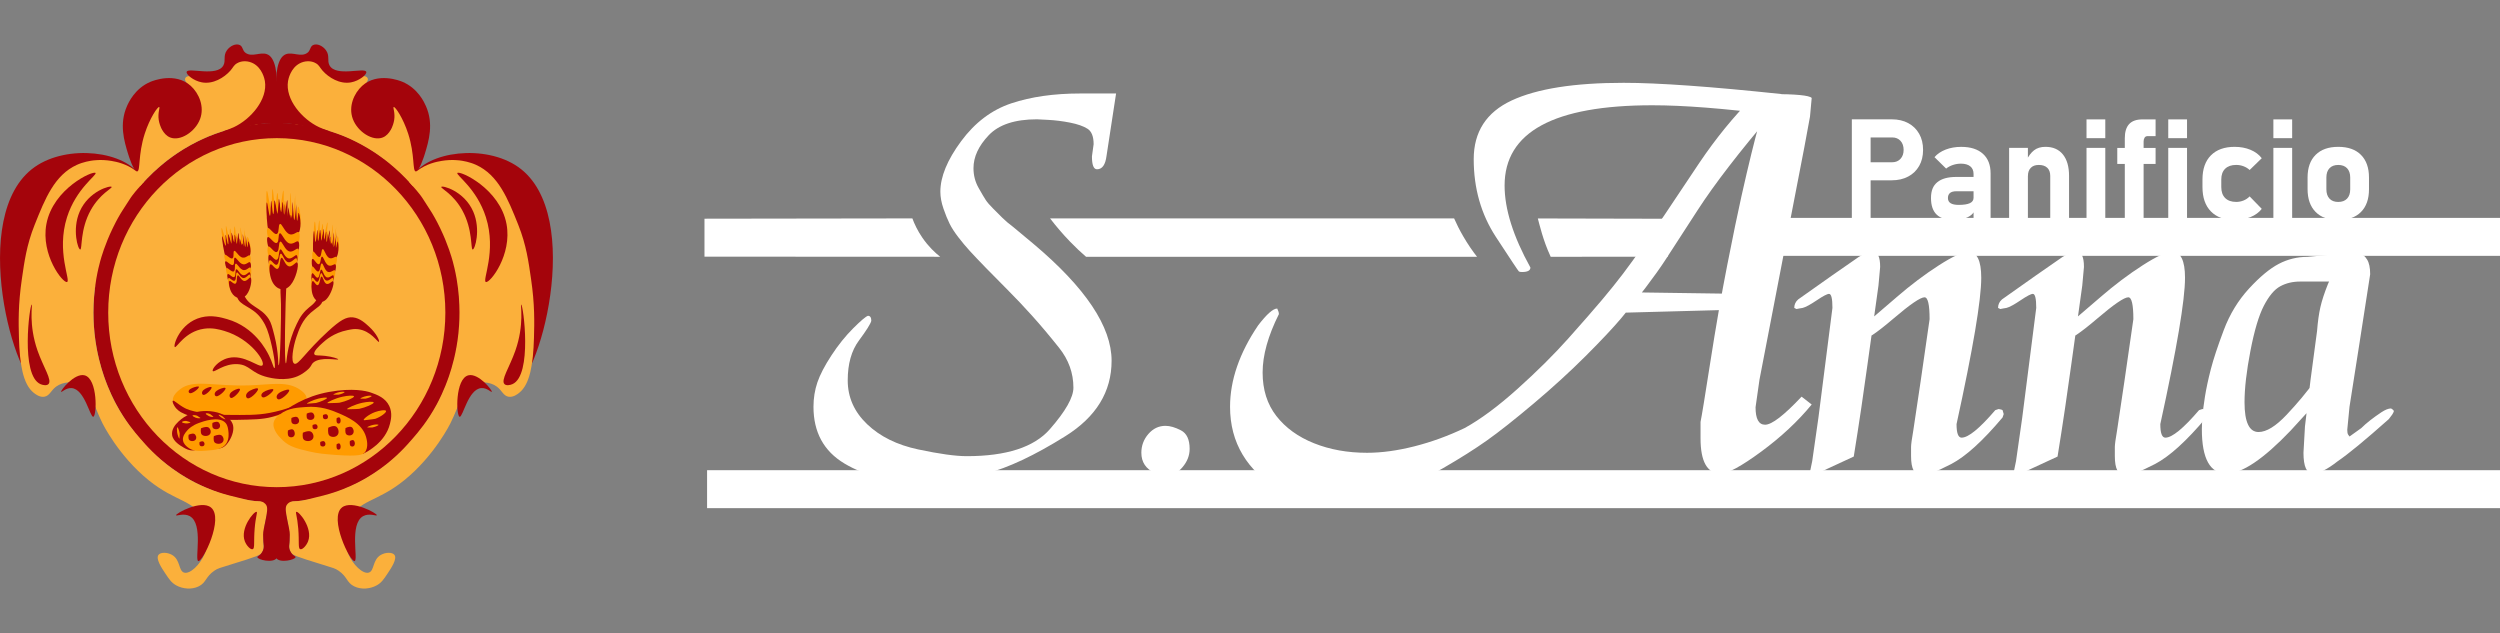 <svg viewBox="0 0 890.59 225.5" xmlns="http://www.w3.org/2000/svg" data-name="Livello 1" id="Livello_1">
  <rect x="0" y="0" width="890.59" height="225.5" fill="#808080" stroke="none"/>
  <defs>
    <style>
      .cls-1 {
        fill: #fff;
      }

      .cls-2 {
        fill: #a4040b;
      }

      .cls-3 {
        fill: #ff9b00;
      }

      .cls-4 {
        fill: #fbb03b;
      }
    </style>
  </defs>
  <g>
    <ellipse ry="67.61" rx="65.31" cy="111.38" cx="98.6" class="cls-2"></ellipse>
    <ellipse ry="62.17" rx="60.05" cy="111.38" cx="98.6" class="cls-4"></ellipse>
    <path d="M61.57,142.77c.16,1.38,1.49,2.44,2.1,2.92,1.27,1,2.54,1.35,2.92,1.45,7.3,1.93,13.41,1.7,13.41,1.7,14.71-.56,15.54.52,20.76-1.17,1.97-.64,8.43-2.73,8.46-5.7,0-.61-.26-1.62-2.04-2.94-4.67-3.44-10.35-2.03-18.31-1.75-12.6.44-19.98-2.36-24.73,1.4-.72.57-2.78,2.2-2.57,4.08Z" class="cls-3"></path>
    <path d="M61.57,142.77c.39-.34,1.93,1.41,4.44,2.69.48.24,1.84.91,5.48,1.55,3.91.69,7.07.76,8.98.78,7.47.08,11.21.12,15.57-.7,5.96-1.12,9.63-2.97,9.74-2.68.13.31-3.87,2.79-9.1,4.16-3.19.84-6.4.89-12.83,1.01-3.07.05-5.99-.15-11.82-.54,0,0-3.98-.27-7.39-2.1-.49-.26-1.67-.94-2.49-2.29-.32-.52-.87-1.62-.58-1.87Z" class="cls-2"></path>
    <path d="M99.7,147.61c2.88-2.3,8.86-6.43,17.51-7.99,8.41-1.51,13.21-.37,14.93.23,2.21.78,5.14,1.85,6.53,4.78,1.21,2.54.56,5.11.23,6.42-1.66,6.55-7.98,9.85-9.57,10.62" class="cls-2"></path>
    <path d="M97.49,150.47c-.58,2.77,2.34,5.54,3.27,6.42,2.42,2.29,5.08,2.92,9.56,3.97,3.12.73,5.27.89,9.34,1.21,8.61.66,9.75-.24,10.26-.86,1.56-1.85.67-4.92.47-5.6-1.42-4.87-6.7-7.11-10.03-8.52-2.18-.92-6.17-2.55-11.43-2.1-2.51.22-6.13.22-9.22,2.62-.85.66-1.92,1.49-2.21,2.86Z" class="cls-3"></path>
    <path d="M70.68,137.68c-.49-.09-2.13.38-2.89.9-.96.66-.59,1.47,0,1.51,1.05.06,3.81-2.23,2.89-2.41Z" class="cls-2"></path>
    <path d="M75.21,137.85c-.45-.11-1.99.45-2.7,1.07-.9.78-.55,1.74,0,1.78.98.07,3.56-2.64,2.7-2.84Z" class="cls-2"></path>
    <path d="M80.15,138.14c-.51-.12-2.25.48-3.05,1.14-1.02.84-.63,1.85,0,1.89,1.11.08,4.03-2.81,3.05-3.03Z" class="cls-2"></path>
    <path d="M85.3,138.48c-.49-.13-2.16.52-2.93,1.24-.98.91-.6,2.01,0,2.06,1.06.08,3.87-3.05,2.93-3.29Z" class="cls-2"></path>
    <path d="M91.71,138.34c-.57-.14-2.48.56-3.37,1.34-1.12.99-.69,2.18,0,2.23,1.22.09,4.45-3.31,3.37-3.57Z" class="cls-2"></path>
    <path d="M97.16,138.62c-.57-.11-2.49.46-3.37,1.11-1.12.82-.69,1.81,0,1.85,1.22.07,4.45-2.74,3.37-2.96Z" class="cls-2"></path>
    <path d="M102.81,138.81c-.6-.13-2.61.54-3.54,1.3-1.18.96-.73,2.12,0,2.17,1.28.09,4.68-3.22,3.54-3.47Z" class="cls-2"></path>
    <path d="M103.83,148.88h0s-.25,1.33.23,1.87c.46.51,1.84.61,2.33-.23.4-.69,0-1.67-.54-1.94-.72-.36-2.02.31-2.02.31Z" class="cls-2"></path>
    <path d="M109.28,147.33h0s-.25,1.33.23,1.87c.46.51,1.84.61,2.33-.23.4-.69,0-1.67-.54-1.94-.72-.36-2.02.31-2.02.31Z" class="cls-2"></path>
    <path d="M107.9,154.15h0s-.34,1.76.32,2.46c.63.67,2.55.8,3.23-.31.56-.91.01-2.2-.75-2.56-.99-.47-2.8.41-2.8.41Z" class="cls-2"></path>
    <path d="M111.36,151.41h0s-.16.89.15,1.25c.3.34,1.21.41,1.53-.16.26-.46,0-1.12-.36-1.3-.47-.24-1.33.21-1.33.21Z" class="cls-2"></path>
    <path d="M115.07,147.84h0s-.16.89.15,1.25c.3.34,1.21.41,1.53-.16.26-.46,0-1.12-.36-1.3-.47-.24-1.33.21-1.33.21Z" class="cls-2"></path>
    <path d="M124.63,157.12h0s-.16,1.15.15,1.62c.3.44,1.21.52,1.53-.2.26-.6,0-1.44-.36-1.68-.47-.31-1.33.27-1.33.27Z" class="cls-2"></path>
    <path d="M116.95,152.37h0s-.33,1.93.31,2.71c.62.74,2.48.88,3.14-.34.54-1,.01-2.42-.73-2.82-.97-.52-2.72.45-2.72.45Z" class="cls-2"></path>
    <path d="M114.1,157.44h0s-.17.97.16,1.35c.31.37,1.24.44,1.57-.17.27-.5,0-1.21-.37-1.41-.48-.26-1.36.23-1.36.23Z" class="cls-2"></path>
    <path d="M102.57,153.37h0s-.22,1.42.21,2c.41.54,1.65.65,2.09-.25.36-.74,0-1.78-.49-2.08-.64-.38-1.81.33-1.81.33Z" class="cls-2"></path>
    <path d="M123.08,152.51h0s-.26,1.55.25,2.17c.49.59,1.96.7,2.49-.27.43-.8,0-1.94-.58-2.26-.77-.42-2.16.36-2.16.36Z" class="cls-2"></path>
    <path d="M119.91,158.3h0s-.13,1.12.12,1.56c.24.42.98.51,1.24-.2.21-.58,0-1.4-.29-1.63-.38-.3-1.08.26-1.08.26Z" class="cls-2"></path>
    <path d="M119.91,149.02h0s-.13,1.12.12,1.56c.24.42.98.51,1.24-.2.21-.58,0-1.4-.29-1.63-.38-.3-1.08.26-1.08.26Z" class="cls-2"></path>
    <path d="M65.28,159.34c-.87-.5-3.65-2.05-3.97-4.35-.52-3.83,4.92-6.81,5.29-7,5.7-3.03,14.48-1.5,16.25,2.96.75,1.89-.15,4.39-1.09,5.91-.54.88-1.39,2.25-2.93,2.75-2.19.7-3.1-1.22-5.78-.8-2.12.33-2.37,1.65-4.46,1.65-1.41,0-2.46-.61-3.32-1.1Z" class="cls-2"></path>
    <path d="M65.18,156.89c-.22-1.51.83-2.74,1.48-3.5.6-.7,1.75-1.81,4.2-2.72,1.16-.43,7.16-2.66,9.49,0,.76.87.89,1.99,1.01,2.95.07.61.34,2.76-.78,4.43-1.37,2.05-4.04,2.25-7.15,2.49-2.36.18-4.73.32-6.61-1.24-.47-.39-1.45-1.17-1.63-2.41Z" class="cls-3"></path>
    <path d="M129.56,149.63c.05.08.23.06.4.05,2.32-.26,3.48-.39,3.75-.49,1.95-.69,4.05-2.26,3.82-2.81-.22-.5-2.4-.15-3.97.43-2.26.84-4.18,2.5-4,2.82Z" class="cls-3"></path>
    <path d="M116.63,143.55c0,.08.19.08.37.07,2.41-.06,3.61-.09,3.93-.15,2.27-.47,5.14-1.73,5.19-2.24.04-.47-2.28-.32-4.12.09-2.65.58-5.38,1.93-5.37,2.23Z" class="cls-3"></path>
    <path d="M123.64,145.73c0,.08.19.08.37.07,2.41-.06,3.61-.09,3.93-.15,2.27-.47,5.14-1.73,5.19-2.24.04-.47-2.28-.32-4.12.09-2.65.58-5.38,1.93-5.37,2.23Z" class="cls-3"></path>
    <path d="M109.34,143.76c0,.06.14.05.27.04,1.8-.12,2.7-.19,2.94-.24,1.71-.41,3.89-1.4,3.94-1.76.05-.33-1.69-.15-3.07.2-1.99.5-4.08,1.55-4.08,1.77Z" class="cls-3"></path>
    <path d="M128.37,141.97s.08.04.16.04c1.02.02,1.54.03,1.67,0,.96-.17,2.15-.67,2.17-.9,0-.21-.98-.19-1.75-.04-1.12.21-2.25.76-2.24.89Z" class="cls-3"></path>
    <path d="M130.82,152.23s.08.04.16.04c1.02.02,1.54.03,1.67,0,.96-.17,2.15-.67,2.17-.9,0-.21-.98-.19-1.75-.04-1.12.21-2.25.76-2.24.89Z" class="cls-3"></path>
    <path d="M118.74,140.56s.08.04.16.04c1.02.02,1.54.03,1.67,0,.96-.17,2.15-.67,2.17-.9,0-.21-.98-.19-1.75-.04-1.12.21-2.25.76-2.24.89Z" class="cls-3"></path>
    <path d="M67.19,154.87h0s-.25,1.33.23,1.87c.46.51,1.84.61,2.33-.23.4-.69,0-1.67-.54-1.94-.72-.36-2.02.31-2.02.31Z" class="cls-2"></path>
    <path d="M75.68,150.65h0s-.25,1.33.23,1.87c.46.51,1.84.61,2.33-.23.4-.69,0-1.67-.54-1.94-.72-.36-2.02.31-2.02.31Z" class="cls-2"></path>
    <path d="M71.08,157.49h0s-.16.89.15,1.25c.3.34,1.21.41,1.53-.16.26-.46,0-1.12-.36-1.3-.47-.24-1.33.21-1.33.21Z" class="cls-2"></path>
    <path d="M76.18,155.39h0s-.31,1.6.3,2.24c.58.61,2.34.73,2.96-.28.51-.83.01-2-.69-2.34-.91-.43-2.57.37-2.57.37Z" class="cls-2"></path>
    <path d="M71.6,152.6h0s-.31,1.6.3,2.24c.58.61,2.34.73,2.96-.28.51-.83.01-2-.69-2.34-.91-.43-2.57.37-2.57.37Z" class="cls-2"></path>
    <path d="M63.89,156.25s.04-.08.05-.16c.06-1.02.09-1.53.07-1.67-.13-.96-.59-2.18-.81-2.2-.21-.02-.22.97-.11,1.75.17,1.12.67,2.28.8,2.28Z" class="cls-3"></path>
    <path d="M67.84,150.43s-.07-.06-.14-.08c-.83-.26-1.24-.39-1.34-.4-.73-.05-1.58.2-1.53.44.04.22.83.42,1.42.45.85.04,1.64-.27,1.6-.42Z" class="cls-3"></path>
    <path d="M71.4,148.91s-.05-.07-.1-.11c-.69-.46-1.03-.69-1.12-.72-.67-.25-1.55-.27-1.59-.05-.04.2.63.6,1.17.79.78.27,1.63.22,1.64.09Z" class="cls-3"></path>
    <path d="M76.02,148.47s-.04-.08-.09-.12c-.64-.52-.96-.79-1.05-.83-.64-.31-1.52-.41-1.58-.19-.05.2.57.66,1.1.9.75.35,1.6.37,1.62.24Z" class="cls-3"></path>
    <path d="M80.3,149.37s-.02-.06-.06-.1c-.5-.52-.74-.79-.82-.84-.56-.41-1.41-.79-1.53-.69-.11.09.39.57.84.9.66.47,1.5.8,1.57.73Z" class="cls-3"></path>
    <path d="M97.75,131.11c-.33.05-.62-1.85-1.93-4.46-.85-1.71-5.05-10.14-14.92-12.97-2.09-.6-5.46-1.57-9.21-.62-7.66,1.94-10.14,10.22-9.4,10.59.65.32,3.58-5.55,10.38-6.54,3.02-.44,5.52.27,7.25.78,9.57,2.84,14.89,11.21,13.52,12.3-1.17.93-6.42-4.07-12.14-2.65-3.74.93-6,4.17-5.48,4.67.57.55,3.98-2.76,8.81-2.49,4.44.24,4.68,3.2,10.77,4.67,1.08.26,6.27,1.51,10.61-.36,2.59-1.12,4.16-2.89,4.16-2.89.95-1.07.73-1.33,1.38-1.92,2.57-2.31,8.84-.8,8.93-1.2.05-.24-2.09-.95-4.7-1.25-2.35-.26-3.33.01-3.72-.47-.76-.93,1.87-3.25,2.74-4.05,1.2-1.1,4.08-3.67,9-4.65,1.49-.3,2.44-.49,3.73-.33,4.63.55,7.01,4.74,7.44,4.51.39-.2-.78-2.96-3.53-5.45-1.28-1.16-3.2-3-5.68-3.27-2.43-.27-4.61,1.04-8.88,4.95-8.05,7.37-10.62,12.16-12.01,11.55-1.39-.61-.45-6.07.72-9.49.95-2.77,2.11-6.03,5.12-8.67,2.1-1.85,4.02-2.56,4.29-4.57.15-1.11-.23-2.4-.67-2.46-.43-.05-.75,1.04-1.45,2.22-1.2,2.05-2.31,2.34-3.98,4.02-1.97,1.99-2.87,4.04-4.01,6.63-.13.3-.56,1.3-1.05,2.8-1.84,5.59-1.69,9.4-1.98,9.4-.69,0-.24-20.96.22-29.92.29-5.59.59-7.28,1.76-8.56.34-.37,1.56-1.61,1.57-3.27,0-.4,0-1.21-.61-1.91-1.33-1.54-4.93-1.84-7.12-.56-.32.19-1.31.78-1.68,1.85-.46,1.35.45,2.37,1.76,4.67,1.04,1.83,1.75,3.06,2.15,4.51.55,1.94.04,2.41,0,6.38-.02,1.44.03,1.8.11,3.61,0,0,.02.35.08,2.15.11,2.95-.25,21.76-.83,21.75-.27,0,.1-4.22-1.52-10.61-.77-3.02-1.15-4.53-1.98-5.83-2.87-4.46-7.02-4.25-8.9-8.75-.71-1.7-.76-3.27-1.24-3.27-.57,0-1.65,2.17-1.15,4.09.81,3.16,5.25,3.32,8.38,7.45.88,1.16,1.55,2.45,1.55,2.45.52,1.01.95,2.13,1.39,3.62,1.6,5.44,2.55,11.75,1.96,11.83Z" class="cls-2"></path>
    <path d="M95.07,74.68c.24,2.97.36,4.46.77,5.52,1.75,4.49,8.34,6.4,10.5,2.21,1.64-3.18.21-8.88-.1-8.87-.25,0-.42,3.57-.67,3.54-.03,0-.05-.05-.06-.08-.29-.76-.44-8.59-.33-8.56.12.03-.58,8.36-.96,8.35-.38,0-.58-8.08-.77-8.07-.18,0,0,7.69-.58,7.79-.2.03-.43-.82-.67-1.68-.54-1.98-.54-3.42-.68-3.42-.23,0-.42,3.97-.48,3.96-.09,0,.2-7.45-.1-7.5-.28-.05-.87,6.56-1.35,6.51-.44-.04-.46-5.66-.77-5.66-.28,0-.43,4.52-.77,4.53-.4,0-.7-5.97-.96-5.95-.28.02-.11,6.58-.58,6.65-.45.07-1.08-6.01-1.44-5.95-.27.05-.25,3.48,0,6.65Z" class="cls-3"></path>
    <path d="M97.79,76.71c.18,2.37.27,3.56.59,4.41,1.34,3.58,6.42,5.11,8.08,1.77,1.26-2.54.16-7.08-.08-7.08-.19,0-.32,2.85-.52,2.82-.02,0-.04-.04-.04-.06-.22-.61-.34-6.85-.25-6.83.09.02-.44,6.67-.74,6.67-.29,0-.45-6.45-.59-6.44-.14,0,0,6.14-.44,6.21-.15.03-.33-.65-.51-1.34-.42-1.58-.42-2.73-.52-2.73-.17,0-.32,3.17-.37,3.16-.07,0,.16-5.95-.07-5.99-.22-.04-.67,5.24-1.04,5.2-.34-.04-.35-4.51-.59-4.52-.21,0-.33,3.61-.59,3.62-.3,0-.54-4.76-.74-4.75-.21.02-.09,5.25-.44,5.31-.35.06-.83-4.8-1.11-4.75-.21.04-.2,2.78,0,5.31Z" class="cls-2"></path>
    <path d="M95.02,77.44c.18,2.37.27,3.56.59,4.41,1.34,3.58,6.42,5.11,8.08,1.77,1.26-2.54.16-7.08-.08-7.08-.19,0-.32,2.85-.52,2.82-.02,0-.04-.04-.04-.06-.22-.61-.34-6.85-.25-6.83.09.02-.44,6.67-.74,6.67-.29,0-.45-6.45-.59-6.44-.14,0,0,6.14-.44,6.21-.15.03-.33-.65-.51-1.34-.42-1.58-.42-2.73-.52-2.73-.17,0-.32,3.17-.37,3.16-.07,0,.16-5.95-.07-5.99-.22-.04-.67,5.24-1.04,5.2-.34-.04-.35-4.51-.59-4.52-.21,0-.33,3.61-.59,3.62-.3,0-.54-4.76-.74-4.75-.21.02-.09,5.25-.44,5.31-.35.06-.83-4.8-1.11-4.75-.21.04-.2,2.78,0,5.31Z" class="cls-2"></path>
    <path d="M95.29,81.28c.61-.65,2.43,2.77,3.45,1.98.8-.62.32-3.19.98-3.47.65-.27,1.37,2.18,2.82,3.3,1.89,1.46,3.4-1.2,4-.24.67,1.07-.17,5.59-2.3,7.42-2.45,2.11-6.11.23-7.88-3.26-1.11-2.2-1.56-5.21-1.07-5.73Z" class="cls-3"></path>
    <path d="M95.33,84.5c.6-.62,2.39,2.73,3.39,1.97.78-.59.3-3.1.94-3.36.64-.26,1.35,2.13,2.78,3.24,1.86,1.44,3.33-1.13,3.92-.18.66,1.04-.14,5.42-2.22,7.18-2.4,2.02-5.99.14-7.74-3.27-1.1-2.15-1.55-5.08-1.07-5.58Z" class="cls-2"></path>
    <path d="M95.5,87.88c.6-.69,2.28,2.65,3.29,1.78.78-.67.38-3.24,1.02-3.56.64-.32,1.27,2.11,2.65,3.15,1.79,1.35,3.31-1.42,3.87-.49.62,1.03-.28,5.64-2.38,7.63-2.42,2.28-5.91.61-7.54-2.8-1.03-2.15-1.4-5.16-.91-5.72Z" class="cls-3"></path>
    <path d="M95.8,90.86c.57-.7,2.06,2.42,3.01,1.53.74-.7.42-3.16,1.02-3.51.59-.35,1.13,1.97,2.39,2.89,1.63,1.2,3.1-1.58,3.6-.71.55.96-.38,5.48-2.37,7.54-2.28,2.36-5.48.96-6.92-2.25-.91-2.02-1.18-4.91-.72-5.48Z" class="cls-2"></path>
    <path d="M95.97,92.82c.58-.78,1.93,2.32,2.88,1.31.74-.79.5-3.3,1.09-3.71.59-.41,1.04,1.93,2.24,2.78,1.55,1.1,3.06-1.91,3.52-1.05.51.95-.53,5.7-2.53,7.99-2.29,2.63-5.36,1.46-6.67-1.72-.82-2.01-1.01-4.97-.54-5.6Z" class="cls-3"></path>
    <path d="M96.25,94.28c.58-.78,1.93,2.32,2.88,1.31.74-.79.5-3.3,1.09-3.71.59-.41,1.04,1.93,2.24,2.78,1.55,1.1,3.06-1.91,3.52-1.05.51.95-.53,5.7-2.53,7.99-2.29,2.63-5.36,1.46-6.67-1.72-.82-2.01-1.01-4.97-.54-5.6Z" class="cls-2"></path>
    <path d="M111.73,84.32c-.02,2.41-.03,3.62.21,4.5,1.03,3.73,5.94,5.7,7.87,2.46,1.47-2.46.76-7.14.53-7.16-.19-.01-.56,2.85-.76,2.81-.02,0-.03-.04-.04-.07-.17-.63.25-6.95.33-6.92.09.03-1.01,6.71-1.31,6.67-.29-.03.11-6.55-.04-6.56-.14,0-.52,6.2-.97,6.24-.15.01-.27-.69-.4-1.4-.28-1.63-.18-2.79-.29-2.8-.17-.02-.59,3.17-.64,3.17-.07-.01.66-6,.44-6.06-.21-.06-1.11,5.23-1.47,5.16-.33-.06.04-4.59-.2-4.62-.21-.02-.63,3.62-.9,3.6-.3-.02-.13-4.86-.33-4.86-.21,0-.53,5.3-.9,5.33-.35.03-.42-4.92-.7-4.89-.21.02-.43,2.79-.45,5.37Z" class="cls-3"></path>
    <path d="M113.67,86.14c-.02,1.92-.03,2.89.15,3.59.78,2.98,4.55,4.53,6.05,1.95,1.14-1.96.61-5.7.42-5.71-.15,0-.44,2.27-.59,2.24-.02,0-.03-.04-.03-.05-.13-.5.21-5.55.27-5.52.07.02-.79,5.35-1.02,5.33-.22-.03.1-5.23-.01-5.23-.11,0-.42,4.95-.76,4.98-.12.01-.21-.55-.3-1.11-.21-1.3-.13-2.23-.21-2.23-.13-.01-.46,2.53-.5,2.53-.05,0,.53-4.79.35-4.83-.16-.04-.87,4.18-1.15,4.12-.26-.05.04-3.66-.14-3.68-.16-.02-.5,2.89-.7,2.88-.23-.01-.09-3.87-.24-3.87-.16,0-.42,4.23-.7,4.25-.27.02-.31-3.92-.52-3.9-.16.02-.34,2.23-.36,4.28Z" class="cls-2"></path>
    <path d="M111.5,86.54c-.02,1.92-.03,2.89.15,3.59.78,2.98,4.55,4.53,6.05,1.95,1.14-1.96.61-5.7.42-5.71-.15,0-.44,2.27-.59,2.24-.02,0-.03-.04-.03-.05-.13-.5.21-5.55.27-5.52.07.02-.79,5.35-1.02,5.33-.22-.03.1-5.23-.01-5.23-.11,0-.42,4.95-.76,4.98-.12.01-.21-.55-.3-1.11-.21-1.3-.13-2.23-.21-2.23-.13-.01-.46,2.53-.5,2.53-.05,0,.53-4.79.35-4.83-.16-.04-.87,4.18-1.15,4.12-.26-.05.04-3.66-.14-3.68-.16-.02-.5,2.89-.7,2.88-.23-.01-.09-3.87-.24-3.87-.16,0-.42,4.23-.7,4.25-.27.02-.31-3.92-.52-3.9-.16.02-.34,2.23-.36,4.28Z" class="cls-2"></path>
    <path d="M111.45,89.66c.51-.48,1.66,2.39,2.5,1.82.65-.45.46-2.55.98-2.73.52-.18.9,1.84,1.93,2.84,1.34,1.3,2.68-.75,3.08.07.44.9-.51,4.49-2.26,5.83-2.02,1.54-4.69-.21-5.8-3.14-.7-1.85-.84-4.3-.43-4.69Z" class="cls-3"></path>
    <path d="M111.26,92.26c.5-.46,1.64,2.35,2.46,1.81.64-.43.44-2.48.95-2.64.5-.17.88,1.81,1.9,2.79,1.32,1.28,2.62-.69,3.01.11.43.88-.48,4.36-2.19,5.64-1.97,1.47-4.59-.27-5.69-3.14-.69-1.81-.84-4.2-.44-4.57Z" class="cls-2"></path>
    <path d="M111.16,94.99c.51-.52,1.57,2.28,2.39,1.65.65-.49.51-2.59,1.02-2.8.51-.21.83,1.79,1.81,2.72,1.28,1.21,2.63-.93,2.99-.14.4.87-.6,4.53-2.34,6-2,1.68-4.56.11-5.57-2.75-.64-1.8-.72-4.25-.31-4.67Z" class="cls-3"></path>
    <path d="M111.18,97.41c.49-.53,1.41,2.09,2.19,1.42.61-.52.54-2.52,1.02-2.76.48-.24.73,1.66,1.63,2.49,1.16,1.07,2.47-1.08,2.8-.34.36.81-.66,4.4-2.32,5.92-1.91,1.75-4.26.42-5.14-2.26-.55-1.69-.57-4.04-.18-4.47Z" class="cls-2"></path>
    <path d="M111.18,99.01c.5-.59,1.32,2,2.11,1.25.62-.59.61-2.63,1.09-2.92.48-.29.67,1.63,1.52,2.39,1.11.98,2.47-1.34,2.76-.62.32.8-.8,4.56-2.48,6.28-1.93,1.98-4.2.83-4.98-1.82-.49-1.67-.43-4.07-.03-4.55Z" class="cls-3"></path>
    <path d="M111.29,100.21c.5-.59,1.32,2,2.11,1.25.62-.59.61-2.63,1.09-2.92.48-.29.67,1.63,1.52,2.39,1.11.98,2.47-1.34,2.76-.62.32.8-.8,4.56-2.48,6.28-1.93,1.98-4.2.83-4.98-1.82-.49-1.67-.43-4.07-.03-4.55Z" class="cls-2"></path>
    <path d="M79.39,86.02c.39,2.14.59,3.21.99,3.95,1.69,3.13,7.06,4.01,8.48.8,1.08-2.43-.44-6.46-.69-6.43-.19.02-.09,2.62-.29,2.62-.02,0-.04-.03-.05-.05-.28-.53-.94-6.2-.85-6.19.09.01.12,6.12-.19,6.14-.3.02-1.01-5.82-1.16-5.8-.15.02.53,5.58.08,5.7-.15.04-.4-.56-.64-1.17-.57-1.39-.67-2.44-.77-2.43-.18.01-.06,2.91-.11,2.91-.07,0-.35-5.43-.59-5.44-.23-.01-.24,4.83-.62,4.83-.35,0-.75-4.07-1-4.05-.22.02-.03,3.32-.3,3.35-.31.04-.96-4.28-1.17-4.24-.22.04.36,4.79,0,4.88-.35.09-1.27-4.28-1.55-4.21-.21.06.04,2.54.46,4.83Z" class="cls-3"></path>
    <path d="M81.69,87.29c.31,1.71.46,2.56.77,3.15,1.31,2.5,5.44,3.22,6.53.66.83-1.94-.36-5.15-.55-5.13-.15.02-.06,2.09-.22,2.09-.02,0-.03-.03-.04-.04-.22-.42-.74-4.95-.67-4.94.07,0,.11,4.88-.13,4.9-.23.02-.8-4.65-.91-4.63-.11.02.42,4.46.07,4.55-.12.03-.31-.45-.5-.93-.44-1.11-.52-1.95-.6-1.94-.14.01-.04,2.32-.08,2.32-.06,0-.28-4.33-.47-4.34-.18-.01-.17,3.85-.47,3.85-.27,0-.59-3.25-.78-3.24-.17.01-.01,2.65-.22,2.67-.24.03-.75-3.41-.91-3.39-.17.03.29,3.82.01,3.89-.27.07-.99-3.42-1.21-3.36-.16.05.04,2.03.36,3.85Z" class="cls-2"></path>
    <path d="M79.54,88.03c.31,1.71.46,2.56.77,3.15,1.31,2.5,5.44,3.22,6.53.66.83-1.94-.36-5.15-.55-5.13-.15.02-.06,2.09-.22,2.09-.02,0-.03-.03-.04-.04-.22-.42-.74-4.95-.67-4.94.07,0,.11,4.88-.13,4.9-.23.02-.8-4.65-.91-4.63-.11.02.42,4.46.07,4.55-.12.03-.31-.45-.5-.93-.44-1.11-.52-1.95-.6-1.94-.14.01-.04,2.32-.08,2.32-.06,0-.28-4.33-.47-4.34-.18-.01-.17,3.85-.47,3.85-.27,0-.59-3.25-.78-3.24-.17.01-.01,2.65-.22,2.67-.24.03-.75-3.41-.91-3.39-.17.03.29,3.82.01,3.89-.27.07-.99-3.42-1.21-3.36-.16.05.04,2.03.36,3.85Z" class="cls-2"></path>
    <path d="M80.02,90.8c.44-.52,2.12,1.83,2.87,1.17.59-.51.04-2.34.54-2.59.5-.25,1.23,1.48,2.46,2.18,1.6.91,2.62-1.13,3.16-.48.6.72.25,4.07-1.32,5.56-1.8,1.72-4.83.64-6.48-1.76-1.03-1.51-1.6-3.66-1.24-4.08Z" class="cls-3"></path>
    <path d="M80.27,93.14c.43-.49,2.08,1.8,2.82,1.17.58-.49.03-2.27.52-2.51.49-.24,1.22,1.44,2.43,2.14,1.57.9,2.56-1.07,3.1-.43.59.71.26,3.95-1.27,5.38-1.76,1.65-4.74.56-6.36-1.78-1.02-1.48-1.58-3.57-1.23-3.97Z" class="cls-2"></path>
    <path d="M80.64,95.57c.43-.55,1.99,1.75,2.73,1.04.58-.55.08-2.38.56-2.66.48-.28,1.16,1.44,2.32,2.09,1.51.84,2.53-1.29,3.04-.65.56.7.17,4.12-1.37,5.72-1.76,1.84-4.65.9-6.18-1.46-.96-1.48-1.46-3.64-1.11-4.08Z" class="cls-3"></path>
    <path d="M81.08,97.71c.41-.56,1.8,1.6,2.49.88.54-.57.12-2.33.57-2.63.45-.3,1.03,1.34,2.09,1.92,1.38.75,2.35-1.39,2.81-.79.51.66.08,4.01-1.36,5.65-1.65,1.89-4.29,1.11-5.65-1.1-.86-1.4-1.28-3.48-.95-3.92Z" class="cls-2"></path>
    <path d="M81.35,99.13c.41-.61,1.69,1.54,2.38.73.53-.63.17-2.44.61-2.78.44-.34.96,1.32,1.97,1.85,1.31.68,2.3-1.62,2.72-1.03.47.65-.03,4.18-1.46,5.99-1.64,2.09-4.16,1.47-5.41-.74-.79-1.39-1.14-3.53-.81-4.02Z" class="cls-3"></path>
    <path d="M81.67,100.17c.41-.61,1.69,1.54,2.38.73.53-.63.17-2.44.61-2.78.44-.34.96,1.32,1.97,1.85,1.31.68,2.3-1.62,2.72-1.03.47.65-.03,4.18-1.46,5.99-1.64,2.09-4.16,1.47-5.41-.74-.79-1.39-1.14-3.53-.81-4.02Z" class="cls-2"></path>
    <path d="M50.13,63.01c-5.19-9.19-26.05-11.78-37.79-3.5-24.18,17.07-6.9,78.34,2.1,78.73,2.1.09,3.28-3.16,8.05-13.3,21.25-45.15,32.34-53.62,27.64-61.94Z" class="cls-2"></path>
    <path d="M94.84,179.35c1.24,1.33.16,3.5-.58,7.82-1.18,6.89.53,7.76-1.05,9.8-.56.72-1.17,1.14-11.2,4.2-3.77,1.15-4.46,1.33-5.6,2.1-3.22,2.18-2.87,4.24-5.6,5.6-2.57,1.28-5.78.91-8.05-.35-1.66-.92-2.47-2.13-3.85-4.2-1.34-2-3.51-5.25-2.45-6.65.77-1.02,3.16-.95,4.82,0,3.04,1.74,2.27,5.65,4.27,6.3,2.15.7,5.77-2.88,7.35-6.65,2.32-5.57-.01-11.13-.35-11.9-3.3-7.53-9.63-6.28-19.6-14.35-10.81-8.75-16.45-20.3-16.45-20.3-3.48-6.96-4.47-13.28-9.1-14.35-1.35-.31-4.85-.61-7.43,1.32-1.87,1.4-2.28,3.24-4.12,3.58-1.7.31-3.24-.91-3.85-1.4-3.84-3.05-4.99-10.27-5.25-19.6-.15-5.48-.3-11.83,1.05-21,.87-5.93,1.63-11.93,4.55-19.25,3.7-9.27,7.07-17.72,15.05-21.35,2.32-1.05,4.85-1.43,4.85-1.43,1.01-.17,3.8-.57,7.4.03,1.93.32,5.35,1.04,8.54,3.41.22.16,3.56,2.68,3.02,4.1-.03.08-.07.12-1.01,1.18-.68.77-.85.94-1.25,1.4-.3.34-1.01,1.18-1.78,2.18-.5.66-.8,1.14-1.23,1.81-2.46,3.88-2.25,3.42-3,4.69-1.38,2.33-2.29,4.2-2.77,5.19-2.81,5.81-4.15,10.59-4.49,11.84-.24.89-.86,3.21-1.38,6.25-1.54,8.93-.96,16.31-.62,19.53.73,6.72,2.28,11.96,3.32,15.01,1.79,5.24,3.77,8.99,4.45,10.24,3.18,5.85,6.48,9.73,8.46,12.01,2.14,2.48,5.69,6.55,11.35,10.67,3.76,2.74,6.98,4.43,8.41,5.15,2.51,1.26,6.76,3.17,12.08,4.53,4.94,1.26,7.41,1.89,9.1,1.98,2.07.11,3.19-.02,3.97.82Z" class="cls-4"></path>
    <path d="M99.5,178.98c-.18,1.5-.3,3.02-.35,4.56-.1,2.88,0,6.21,0,9.95h0s.15,1.65-.24,4.19c-.12.76-.2.94-.31,1.1-1.3,1.96-6.86.62-6.92-.31-.02-.35.75-.4,1.52-1.52.45-.66.62-1.26.67-1.43.21-.81.07-1.37-.03-2.34,0,0-.06-.56-.1-2.72-.02-1.16.38-2.74.79-4.75.65-3.2.91-4.82.31-5.79-.31-.5-1.11-1.42-3.35-1.72" class="cls-2"></path>
    <path d="M49.01,66.06c.54.27.91.12.91.12.18-.07.28-.2.38-.32.29-.35.63-.65.92-1.01.12-.14.47-.51,1.17-1.25,2.83-2.96,6.15-5.63,6.15-5.63.48-.39.89-.71,1.21-.95,1.74-1.33,4.71-3.48,8.45-5.5,3.08-1.67,5.54-2.7,6.27-3,1.78-.72,3.29-1.22,4.17-1.51,0,0,2.17-.72,4.29-1.29,6.15-1.65,8-.85,10.03-1.92,5.82-3.08,7.4-18.14,1.35-21.93-3.21-2.01-7.95-.46-8.35-.33-3.08,1.05-3.29,2.61-6.07,4.18-6.26,3.53-12.89-.05-13.88,2.12-.73,1.6,3.06,3.2,4.08,8.17.19.94,1.01,4.88-1.36,8.17-1.64,2.27-4.59,3.93-7.48,3.5-.49-.07-2.82-.31-3.63-1.87-.42-.81-.14-1.42-.09-2.91.06-1.69-.17-4.76-.93-4.99-1.29-.37-5.15,7.05-7.14,15.36-2.15,9.01-.99,12.51-.45,12.78Z" class="cls-4"></path>
    <path d="M48.88,61.07c-1.25.19-3.06-5.64-3.24-6.22-1.42-4.64-3.23-10.71-.38-17.1.52-1.17,2.78-6.29,8.4-8.63.79-.33,8.79-3.53,14.31,1.48,2.88,2.62,4.97,7.37,3.3,11.81-1.72,4.59-7.14,8.04-10.73,6.53-2.41-1.01-3.66-4.11-3.99-6.18-.42-2.64.54-4.5.18-4.64-.55-.22-3.39,3.98-5.18,9.54-2.43,7.58-1.46,13.23-2.68,13.41Z" class="cls-2"></path>
    <path d="M95.13,43.88c2.86-.52,6.14-22.27-.02-24.57-2.4-.9-5.33,1.17-7.62-.47-1.19-.84-.91-2.26-2.08-2.8-1.44-.66-3.48.34-4.57,1.87-1.43,2-.33,3.66-1.25,5.37-2.27,4.24-12.64.6-13.1,2.33-.25.94,2.46,3.18,5.41,3.73,3.97.75,7.96-1.66,10.19-4.2.94-1.07,1.15-1.88,2.29-2.57,1.82-1.1,4.13-.89,5.82,0,3.24,1.7,4.04,5.59,4.16,6.3,1.09,6.57-5.08,13.66-11.09,16.45-1.72.8-3.7,1.37-3.66,1.5.09.27,8.44-1.9,11.49-2.38.93-.15,1.85-.28,1.85-.28,1.39-.2,2.05-.27,2.19-.29Z" class="cls-2"></path>
    <path d="M21.78,139.59c.19.22,1.72-1.48,3.72-1.34,4.69.33,6.57,10.44,7.73,10.21,1.3-.26,1.64-13.64-3.15-14.77-3.59-.85-8.65,5.49-8.3,5.91Z" class="cls-2"></path>
    <path d="M62.73,183.56c.09.36,2.72-.88,4.86.3,5.03,2.77,1.65,15.71,3.06,16.02,1.59.35,9.22-15.33,4.5-19.1-3.53-2.83-12.6,2.11-12.43,2.78Z" class="cls-2"></path>
    <path d="M34.03,61.61c-.86-.91-15.12,5.52-17.5,18.2-2.06,11,5.88,21.12,7.35,20.65,1.43-.46-3.91-10.8,0-23.1,3.27-10.28,10.81-15.05,10.15-15.75Z" class="cls-2"></path>
    <path d="M39.78,66.59c-.27-.66-8.2,1.41-11.4,8.8-2.78,6.42-.58,13.59.21,13.49.77-.1-.14-7.06,3.74-14.03,3.24-5.82,7.66-7.75,7.45-8.26Z" class="cls-2"></path>
    <path d="M91.42,182.34c.39.16-.34,1.56-.7,5.95-.39,4.75.13,7.06-.7,7.35-.74.26-2.18-1.2-2.8-2.8-1.81-4.67,3.34-10.85,4.2-10.5Z" class="cls-2"></path>
    <path d="M11.29,108.51c-.7,0-4.1,25.23,3.15,28.34.74.32,2.13.64,2.8,0,1.45-1.38-1.77-5.98-3.85-11.9-3.29-9.38-1.73-16.45-2.1-16.45Z" class="cls-2"></path>
    <polyline points="94.49 43.96 98.59 28.57 100.2 43.77 95.13 43.88" class="cls-2"></polyline>
    <path d="M146.84,63.01c5.19-9.19,26.05-11.78,37.79-3.5,24.18,17.07,6.9,78.34-2.1,78.73-2.1.09-3.28-3.16-8.05-13.3-21.25-45.15-32.34-53.62-27.64-61.94Z" class="cls-2"></path>
    <path d="M102.13,179.35c-1.24,1.33-.16,3.5.58,7.82,1.18,6.89-.53,7.76,1.05,9.8.56.72,1.17,1.14,11.2,4.2,3.77,1.15,4.46,1.33,5.6,2.1,3.22,2.18,2.87,4.24,5.6,5.6,2.57,1.28,5.78.91,8.05-.35,1.66-.92,2.47-2.13,3.85-4.2,1.34-2,3.51-5.25,2.45-6.65-.77-1.02-3.16-.95-4.82,0-3.04,1.74-2.27,5.65-4.27,6.3-2.15.7-5.77-2.88-7.35-6.65-2.32-5.57.01-11.13.35-11.9,3.3-7.53,9.63-6.28,19.6-14.35,10.81-8.75,16.45-20.3,16.45-20.3,3.48-6.96,4.47-13.28,9.1-14.35,1.35-.31,4.85-.61,7.43,1.32,1.87,1.4,2.28,3.24,4.12,3.58,1.7.31,3.24-.91,3.85-1.4,3.84-3.05,4.99-10.27,5.25-19.6.15-5.48.3-11.83-1.05-21-.87-5.93-1.63-11.93-4.55-19.25-3.7-9.27-7.07-17.72-15.05-21.35-2.32-1.05-4.85-1.43-4.85-1.43-1.01-.17-3.8-.57-7.4.03-1.93.32-5.35,1.04-8.54,3.41-.22.16-3.56,2.68-3.02,4.1.03.08.07.12,1.01,1.18.68.77.85.94,1.25,1.4.3.34,1.01,1.18,1.78,2.18.5.66.8,1.14,1.23,1.81,2.46,3.88,2.25,3.42,3,4.69,1.38,2.33,2.29,4.2,2.77,5.19,2.81,5.81,4.15,10.59,4.49,11.84.24.89.86,3.21,1.38,6.25,1.54,8.93.96,16.31.62,19.53-.73,6.72-2.28,11.96-3.32,15.01-1.79,5.24-3.77,8.99-4.45,10.24-3.18,5.85-6.48,9.73-8.46,12.01-2.14,2.48-5.69,6.55-11.35,10.67-3.76,2.74-6.98,4.43-8.41,5.15-2.51,1.26-6.76,3.17-12.08,4.53-4.94,1.26-7.41,1.89-9.1,1.98-2.07.11-3.19-.02-3.97.82Z" class="cls-4"></path>
    <path d="M97.47,178.98c.18,1.5.3,3.02.35,4.56.1,2.88,0,6.21,0,9.95h0s-.15,1.65.24,4.19c.12.76.2.94.31,1.1,1.3,1.96,6.86.62,6.92-.31.02-.35-.75-.4-1.52-1.52-.45-.66-.62-1.26-.67-1.43-.21-.81-.07-1.37.03-2.34,0,0,.06-.56.1-2.72.02-1.16-.38-2.74-.79-4.75-.65-3.2-.91-4.82-.31-5.79.31-.5,1.11-1.42,3.35-1.72" class="cls-2"></path>
    <path d="M147.96,66.06c-.54.27-.91.12-.91.12-.18-.07-.28-.2-.38-.32-.29-.35-.63-.65-.92-1.01-.12-.14-.47-.51-1.17-1.25-2.83-2.96-6.15-5.63-6.15-5.63-.48-.39-.89-.71-1.21-.95-1.74-1.33-4.71-3.48-8.45-5.5-3.08-1.67-5.54-2.7-6.27-3-1.78-.72-3.29-1.22-4.17-1.51,0,0-2.17-.72-4.29-1.29-6.15-1.65-8-.85-10.03-1.92-5.82-3.08-7.4-18.14-1.35-21.93,3.21-2.01,7.95-.46,8.35-.33,3.08,1.05,3.29,2.61,6.07,4.18,6.26,3.53,12.89-.05,13.88,2.12.73,1.6-3.06,3.2-4.08,8.17-.19.94-1.01,4.88,1.36,8.17,1.64,2.27,4.59,3.93,7.48,3.5.49-.07,2.82-.31,3.63-1.87.42-.81.14-1.42.09-2.91-.06-1.69.17-4.76.93-4.99,1.29-.37,5.15,7.05,7.14,15.36,2.15,9.01.99,12.51.45,12.78Z" class="cls-4"></path>
    <path d="M148.09,61.07c1.25.19,3.06-5.64,3.24-6.22,1.42-4.64,3.23-10.71.38-17.1-.52-1.17-2.78-6.29-8.4-8.63-.79-.33-8.79-3.53-14.31,1.48-2.88,2.62-4.97,7.37-3.3,11.81,1.72,4.59,7.14,8.04,10.73,6.53,2.41-1.01,3.66-4.11,3.99-6.18.42-2.64-.54-4.5-.18-4.64.55-.22,3.39,3.98,5.18,9.54,2.43,7.58,1.46,13.23,2.68,13.41Z" class="cls-2"></path>
    <path d="M101.84,43.88c-2.86-.52-6.14-22.27.02-24.57,2.4-.9,5.33,1.17,7.62-.47,1.19-.84.91-2.26,2.08-2.8,1.44-.66,3.48.34,4.57,1.87,1.43,2,.33,3.66,1.25,5.37,2.27,4.24,12.64.6,13.1,2.33.25.94-2.46,3.18-5.41,3.73-3.97.75-7.96-1.66-10.19-4.2-.94-1.07-1.15-1.88-2.29-2.57-1.82-1.1-4.13-.89-5.82,0-3.24,1.7-4.04,5.59-4.16,6.3-1.09,6.57,5.08,13.66,11.09,16.45,1.72.8,3.7,1.37,3.66,1.5-.09.27-8.44-1.9-11.49-2.38-.93-.15-1.85-.28-1.85-.28-1.39-.2-2.05-.27-2.19-.29Z" class="cls-2"></path>
    <path d="M175.19,139.59c-.19.22-1.72-1.48-3.72-1.34-4.69.33-6.57,10.44-7.73,10.21-1.3-.26-1.64-13.64,3.15-14.77,3.59-.85,8.65,5.49,8.3,5.91Z" class="cls-2"></path>
    <path d="M134.24,183.56c-.09.36-2.72-.88-4.86.3-5.03,2.77-1.65,15.71-3.06,16.02-1.59.35-9.22-15.33-4.5-19.1,3.53-2.83,12.6,2.11,12.43,2.78Z" class="cls-2"></path>
    <path d="M162.94,61.61c.86-.91,15.12,5.52,17.5,18.2,2.06,11-5.88,21.12-7.35,20.65-1.43-.46,3.91-10.8,0-23.1-3.27-10.28-10.81-15.05-10.15-15.75Z" class="cls-2"></path>
    <path d="M157.19,66.59c.27-.66,8.2,1.41,11.4,8.8,2.78,6.42.58,13.59-.21,13.49-.77-.1.14-7.06-3.74-14.03-3.24-5.82-7.66-7.75-7.45-8.26Z" class="cls-2"></path>
    <path d="M105.55,182.34c-.39.16.34,1.56.7,5.95.39,4.75-.13,7.06.7,7.35.74.26,2.18-1.2,2.8-2.8,1.81-4.67-3.34-10.85-4.2-10.5Z" class="cls-2"></path>
    <path d="M185.68,108.51c.7,0,4.1,25.23-3.15,28.34-.74.32-2.13.64-2.8,0-1.45-1.38,1.77-5.98,3.85-11.9,3.29-9.38,1.73-16.45,2.1-16.45Z" class="cls-2"></path>
    <polyline points="102.48 43.96 98.38 28.57 96.77 43.77 101.84 43.88" class="cls-2"></polyline>
  </g>
  <g>
    <rect height="13.52" width="638.71" y="167.5" x="251.89" class="cls-1" id="Basso"></rect>
    <path d="M334.92,91.47c-27.99-.01-55.97-.02-83.96-.04v-13.52l74.06-.11c.71,1.92,1.82,4.36,3.59,6.92,2.15,3.12,4.5,5.31,6.31,6.74Z" class="cls-1" data-name="Linea S SX" id="Linea_S_SX"></path>
    <path d="M594.15,91.44c-13.91.01-27.82.02-41.74.04-.81-1.75-1.41-3.27-1.83-4.42-1.02-2.78-1.67-5.18-2.21-7.16-.23-.86-.41-1.58-.54-2.08,15.44.04,30.88.07,46.31.11v13.52Z" class="cls-1" data-name="Linea A DX" id="Linea_A_DX"></path>
    <path d="M526.16,91.47h-139.28c-1.8-1.56-3.7-3.33-5.64-5.34-2.72-2.81-5.1-5.63-7.16-8.32h143.93c.87,1.98,1.93,4.12,3.23,6.35,1.65,2.85,3.34,5.28,4.93,7.31Z" class="cls-1" data-name="Linea S DX A SX" id="Linea_S_DX_A_SX"></path>
    <rect height="13.52" width="258.68" y="77.62" x="631.92" class="cls-1" data-name="Alto DX" id="Alto_DX"></rect>
    <g>
      <path d="M301.99,135.5c0,6,2.3,11.2,6.9,15.6,4.6,4.4,10.67,7.4,18.2,9,7.53,1.6,13.3,2.4,17.3,2.4,14.13,0,24-3.2,29.6-9.6,5.6-6.4,8.4-11.33,8.4-14.8,0-5.2-1.7-9.93-5.1-14.2-3.4-4.27-6.6-8.07-9.6-11.4-3-3.33-5.9-6.4-8.7-9.2s-5.4-5.43-7.8-7.9c-2.4-2.47-4.3-4.47-5.7-6-1.4-1.53-2.77-3.17-4.1-4.9-1.33-1.73-2.37-3.33-3.1-4.8-.73-1.47-1.47-3.27-2.2-5.4-.73-2.13-1.1-4.13-1.1-6,0-5.33,2.47-11.33,7.4-18,4.93-6.67,10.9-11.17,17.9-13.5,7-2.33,15.17-3.5,24.5-3.5h12.8l-3.4,22.2c-.4,3.2-1.53,4.8-3.4,4.8-1.2,0-1.8-1.53-1.8-4.6l.6-4.33c0-2.76-.73-4.6-2.2-5.52-1.47-.92-3.53-1.64-6.2-2.17-2.67-.52-5.27-.85-7.8-.98-2.53-.13-3.87-.2-4-.2-7.87,0-13.6,1.9-17.2,5.7-3.6,3.8-5.4,7.7-5.4,11.7,0,2.53.6,4.87,1.8,7,1.2,2.13,2.07,3.6,2.6,4.4.53.8,1.4,1.8,2.6,3,1.2,1.2,2.3,2.3,3.3,3.3s2.3,2.1,3.9,3.3l7.2,6c18.53,15.6,27.8,29.47,27.8,41.6,0,11.07-5.5,20.03-16.5,26.9-11,6.87-20.43,11.3-28.3,13.3-7.87,2-15.47,3-22.8,3-11.07,0-20.27-2.2-27.6-6.6-7.33-4.4-11-11.13-11-20.2,0-3.07.47-5.96,1.4-8.7.93-2.73,2.6-5.93,5-9.6,2.4-3.67,4.97-6.87,7.7-9.6s4.5-4.23,5.3-4.5c.8,0,1.2.6,1.2,1.8-.27,1.07-1.73,3.4-4.4,7-2.67,3.6-4,8.33-4,14.2Z" class="cls-1"></path>
      <path d="M406.59,161.3c0-2.53.83-4.77,2.5-6.7,1.67-1.93,3.7-2.9,6.1-2.9,1.6,0,3.43.53,5.5,1.6,2.07,1.07,3.1,3.27,3.1,6.6,0,2.4-.87,4.6-2.6,6.6-1.73,2-3.73,3-6,3-1.47,0-2.73-.33-3.8-1-3.2-1.47-4.8-3.87-4.8-7.2Z" class="cls-1"></path>
      <path d="M454.99,109.9c.4.8.6,1.47.6,2-3.87,7.73-5.8,14.67-5.8,20.8s1.63,11.3,4.9,15.5c3.27,4.2,7.73,7.43,13.4,9.7,5.67,2.27,11.97,3.4,18.9,3.4,5.2,0,10.83-.77,16.9-2.31,6.07-1.54,12.03-3.71,17.9-6.52,5.6-3.08,11.87-7.72,18.8-13.94,6.93-6.22,12.97-12.21,18.1-17.96,5.13-5.75,9.13-10.33,12-13.74,2.87-3.41,5.37-6.52,7.5-9.33,2.13-2.81,4.67-6.32,7.6-10.53,2.93-4.21,5.27-7.59,7-10.13l12.6-18.86c5.87-8.69,12.13-16.38,18.8-23.07h1.6c1.07,0,2.33.53,3.8,1.6,1.2,1.2,1.8,2.47,1.8,3.8-11.73,13.73-20.6,25.23-26.6,34.5-6,9.27-9.87,15.23-11.6,17.9-1.73,2.67-4.07,5.93-7,9.8-2.93,3.87-5.83,7.5-8.7,10.9-2.87,3.4-7.07,7.87-12.6,13.4-5.54,5.53-11.7,11.17-18.5,16.9-6.8,5.73-12.37,10.13-16.7,13.2-4.33,3.07-9.5,6.33-15.5,9.8-6,3.46-12.5,6.27-19.5,8.4-7,2.13-13.63,3.2-19.9,3.2-7.6,0-14.1-1.47-19.5-4.4-5.4-2.93-9.6-6.9-12.6-11.9-3-5-4.5-10.7-4.5-17.1,0-9.46,3.33-19.13,10-29,3.07-4,5.33-6,6.8-6ZM635.59,35.1c0,1.33-.4,2.63-1.2,3.9-.8,1.27-1.6,1.9-2.4,1.9-17.73-2.27-32.2-3.4-43.4-3.4-35.07,0-52.6,9.53-52.6,28.6,0,8.4,3.07,18.13,9.2,29.2,0,1.07-1,1.6-3,1.6-.53,0-.9-.07-1.1-.2-.2-.13-2.93-4.23-8.2-12.3-5.27-8.07-7.9-17.3-7.9-27.7,0-9.73,4.5-16.7,13.5-20.9,9-4.2,22.3-6.3,39.9-6.3,12.27,0,31,1.33,56.2,4,.67.67,1,1.2,1,1.6ZM578.99,104.1l42,.6-2,5.6-44.6,1.2,4.6-7.4ZM645.39,34.9l-.6,6.62-2,10.84-6.4,33.12-9.6,49.77-1.4,9.83c0,4.15,1.13,6.22,3.4,6.22,2.4,0,6.73-3.33,13-10l1.8,1.4,1.8,1.4c-4.93,6-10.93,11.6-18,16.8-7.07,5.2-11.87,7.8-14.4,7.8-4.8,0-7.2-4.2-7.2-12.6v-5.8c.4-1.87,1.57-9,3.5-21.4,1.93-12.4,3.93-23.87,6-34.4,2.07-10.53,3.77-18.77,5.1-24.7,1.33-5.93,2.5-10.93,3.5-15,1-4.07,1.9-7.53,2.7-10.4.8-2.87,1.46-4.97,2-6.3l2-4.6c9.07,0,14,.47,14.8,1.4Z" class="cls-1"></path>
      <path d="M660.38,162.64l-16,7.41,1.2-5.8,2.2-15.39,5-39.17c0-3.33-.4-5-1.2-5-.67,0-2.13.77-4.4,2.3-2.27,1.53-3.93,2.43-5,2.7l-1.2.2-1,.2-.8-.4c0-1.21.47-2.22,1.4-3.03l12-8.48,9.6-6.67c2-1.21,3.67-1.82,5-1.82,1.73,0,2.6,1.8,2.6,5.41l-.6,6.61c-3.2,23.11-5.23,37.61-6.1,43.48-.87,5.88-1.77,11.69-2.7,17.43ZM675.59,105.9c5.07-4.38,10.1-8.17,15.1-11.38,5-3.21,8.5-4.82,10.5-4.82,3.07,0,4.6,3.09,4.6,9.26,0,7.92-2.93,25.29-8.8,52.12,0,3.22.6,4.83,1.8,4.83,2.4,0,6.4-3.27,12-9.8l1.2-.4c.8.13,1.27.27,1.4.4l.4,1.4-.4,1.2c-7.07,8.4-13.17,13.93-18.3,16.6-5.13,2.67-8.7,4-10.7,4-2.4,0-3.6-2.27-3.6-6.8v-3.3c0-.87.27-2.83.8-5.9l2.6-17.4,3.2-22.2c0-5.2-.6-7.8-1.8-7.8-1.47,0-5.17,2.53-11.1,7.6-5.93,5.07-9.7,7.6-11.3,7.6-.67-.67-1-1.2-1-1.6,0-2.4,1.2-4.13,3.6-5.2l9.8-8.4Z" class="cls-1"></path>
      <path d="M732.98,162.64l-16,7.41,1.2-5.8,2.2-15.39,5-39.17c0-3.33-.4-5-1.2-5-.67,0-2.13.77-4.4,2.3-2.27,1.53-3.93,2.43-5,2.7l-1.2.2-1,.2-.8-.4c0-1.21.47-2.22,1.4-3.03l12-8.48,9.6-6.67c2-1.21,3.67-1.82,5-1.82,1.73,0,2.6,1.8,2.6,5.41l-.6,6.61c-3.2,23.11-5.23,37.61-6.1,43.48-.87,5.88-1.77,11.69-2.7,17.43ZM748.18,105.9c5.07-4.38,10.1-8.17,15.1-11.38,5-3.21,8.5-4.82,10.5-4.82,3.07,0,4.6,3.09,4.6,9.26,0,7.92-2.93,25.29-8.8,52.12,0,3.22.6,4.83,1.8,4.83,2.4,0,6.4-3.27,12-9.8l1.2-.4c.8.13,1.27.27,1.4.4l.4,1.4-.4,1.2c-7.07,8.4-13.17,13.93-18.3,16.6-5.13,2.67-8.7,4-10.7,4-2.4,0-3.6-2.27-3.6-6.8v-3.3c0-.87.27-2.83.8-5.9l2.6-17.4,3.2-22.2c0-5.2-.6-7.8-1.8-7.8-1.47,0-5.17,2.53-11.1,7.6-5.93,5.07-9.7,7.6-11.3,7.6-.67-.67-1-1.2-1-1.6,0-2.4,1.2-4.13,3.6-5.2l9.8-8.4Z" class="cls-1"></path>
      <path d="M824.18,100.3h-4.8c-2.67,0-5.03.57-7.1,1.7-2.07,1.13-4,3.43-5.8,6.9-1.8,3.47-3.4,8.83-4.8,16.1-1.4,7.27-2.1,13.37-2.1,18.3,0,7.07,1.67,10.6,5,10.6,2.8,0,6.13-2.05,10-6.15,3.87-4.1,7.2-8.1,10-12l4.6-5.65c.53.94.8,1.74.8,2.41,0,2.28-.67,4.56-2,6.84-1.33,2.28-3.07,4.49-5.2,6.63l-6.8,7.44c-9.73,10.19-17.33,15.28-22.8,15.28-5.87,0-8.8-5.27-8.8-15.8,0-.93.07-2.37.2-4.3.13-1.93.43-4.37.9-7.3.47-2.93,1.17-6.2,2.1-9.8.93-3.6,2.47-8.23,4.6-13.9,2.13-5.67,5.13-10.6,9-14.8,3.87-4.2,7.4-7.13,10.6-8.8,3.2-1.67,6.6-2.5,10.2-2.5l15.2-1.4c4,0,6,1.02,6,3.06,0,1.09-.37,2.28-1.1,3.57-.73,1.29-1.63,2.21-2.7,2.75l-3.8.82h-11.4ZM840.34,123.49l-3.36,21.41-.8,8.2c0,.8.1,1.37.3,1.7.2.33.37.57.5.7l4.2-3c.93-.93,2-1.87,3.2-2.8,1.2-.93,2.5-1.87,3.9-2.8,1.4-.93,2.57-1.4,3.5-1.4.67.4,1,.73,1,1-.13.4-.33.8-.6,1.2-.27.4-.67.93-1.2,1.6-8.4,7.47-14.47,12.47-18.2,15-3.73,2.93-6.67,4.4-8.8,4.4-2.27,0-3.4-2.47-3.4-7.41l.53-9.41,1.99-16.6,2.32-17.38c.26-3.33.66-6.17,1.19-8.5s1.43-5.07,2.68-8.2c1.26-3.13,2.88-5.7,4.88-7.7,2.25-1.87,4.17-2.8,5.77-2.8,2.93,0,4.4,2.33,4.4,7l-4,25.79Z" class="cls-1"></path>
    </g>
    <g>
      <path d="M659.69,78.02v-35.5h6.69v35.5h-6.69ZM662.74,64.25v-6.45h11.35c1.2,0,2.18-.4,2.93-1.21.75-.81,1.12-1.87,1.12-3.19s-.37-2.43-1.11-3.23-1.72-1.21-2.94-1.21h-11.35v-6.45h11.18c2.25,0,4.2.45,5.87,1.35,1.67.9,2.96,2.17,3.89,3.8.93,1.63,1.39,3.54,1.39,5.74s-.46,4.09-1.39,5.71c-.93,1.63-2.23,2.89-3.91,3.78-1.68.9-3.63,1.34-5.86,1.34h-11.18Z" class="cls-1"></path>
      <path d="M696,78.39c-2.7,0-4.73-.64-6.08-1.93-1.35-1.29-2.03-3.25-2.03-5.91s.75-4.41,2.26-5.65c1.51-1.25,3.76-1.87,6.78-1.87h6.35l.34,5.1h-6.67c-1.01,0-1.77.2-2.27.6-.5.4-.76,1.01-.76,1.82s.32,1.44.96,1.84c.64.4,1.6.6,2.87.6,1.77,0,3.1-.2,3.98-.61.88-.41,1.32-1.04,1.32-1.9l.51,3.69c-.1.96-.53,1.75-1.29,2.38-.77.63-1.71,1.09-2.82,1.39-1.12.3-2.27.45-3.46.45ZM703.05,78.02v-16.06c0-1.17-.39-2.08-1.17-2.71s-1.89-.95-3.32-.95c-.94,0-1.88.15-2.81.45-.93.3-1.75.74-2.47,1.31l-4.15-4.08c1.01-1.16,2.34-2.05,4-2.7,1.66-.64,3.5-.96,5.52-.96,3.34,0,5.92.82,7.74,2.47,1.82,1.64,2.73,3.96,2.73,6.96v16.28h-6.08Z" class="cls-1"></path>
      <path d="M715.72,78.02v-25.34h6.69v25.34h-6.69ZM730.37,78.02v-15.36c0-1.25-.35-2.22-1.06-2.89-.71-.68-1.71-1.01-3.01-1.01s-2.19.35-2.87,1.04c-.68.69-1.01,1.66-1.01,2.92l-.51-5.62c.73-1.53,1.62-2.71,2.67-3.54,1.05-.83,2.41-1.25,4.09-1.25,2.67,0,4.74.9,6.2,2.7,1.46,1.8,2.2,4.34,2.2,7.63v15.38h-6.69Z" class="cls-1"></path>
      <path d="M743.29,49.22v-6.69h6.69v6.69h-6.69ZM743.29,78.02v-25.34h6.69v25.34h-6.69Z" class="cls-1"></path>
      <path d="M754.25,58.4v-5.71h13.65v5.71h-13.65ZM756.93,78.02v-28.78c0-2.23.51-3.91,1.54-5.03s2.62-1.68,4.79-1.68h4.64v5.96h-2.83c-.5,0-.87.19-1.1.57-.23.38-.34.83-.34,1.35v27.61h-6.69Z" class="cls-1"></path>
      <path d="M772.41,49.22v-6.69h6.69v6.69h-6.69ZM772.41,78.02v-25.34h6.69v25.34h-6.69Z" class="cls-1"></path>
      <path d="M796.05,78.39c-3.63,0-6.45-1.03-8.45-3.08s-3-4.94-3-8.67v-2.71c0-3.69,1-6.56,3-8.58s4.82-3.04,8.45-3.04c2.08,0,3.97.35,5.65,1.05,1.69.7,3.02,1.7,4.02,3l-4.32,4.2c-.6-.57-1.32-1.01-2.16-1.33-.84-.32-1.71-.48-2.62-.48-1.69,0-3,.45-3.93,1.35s-1.39,2.18-1.39,3.82v2.71c0,1.69.46,3,1.39,3.92.93.92,2.24,1.38,3.93,1.38.91,0,1.79-.17,2.62-.51.84-.34,1.56-.83,2.16-1.46l4.32,4.44c-.99,1.27-2.33,2.25-4.02,2.94-1.68.69-3.57,1.04-5.65,1.04Z" class="cls-1"></path>
      <path d="M809.86,49.22v-6.69h6.69v6.69h-6.69ZM809.86,78.02v-25.34h6.69v25.34h-6.69Z" class="cls-1"></path>
      <path d="M832.98,78.39c-3.48,0-6.18-.96-8.08-2.89s-2.86-4.64-2.86-8.14v-4.13c0-3.47.95-6.15,2.86-8.06s4.6-2.86,8.08-2.86,6.18.95,8.08,2.86,2.86,4.59,2.86,8.06v4.2c0,3.48-.95,6.18-2.86,8.09-1.9,1.91-4.6,2.87-8.08,2.87ZM832.96,71.94c1.35,0,2.4-.39,3.15-1.18.75-.79,1.12-1.9,1.12-3.33v-4.2c0-1.42-.38-2.51-1.12-3.3-.75-.78-1.8-1.17-3.15-1.17s-2.37.39-3.11,1.17c-.74.78-1.11,1.88-1.11,3.3v4.2c0,1.43.37,2.54,1.11,3.33.74.79,1.78,1.18,3.11,1.18Z" class="cls-1"></path>
    </g>
  </g>
</svg>